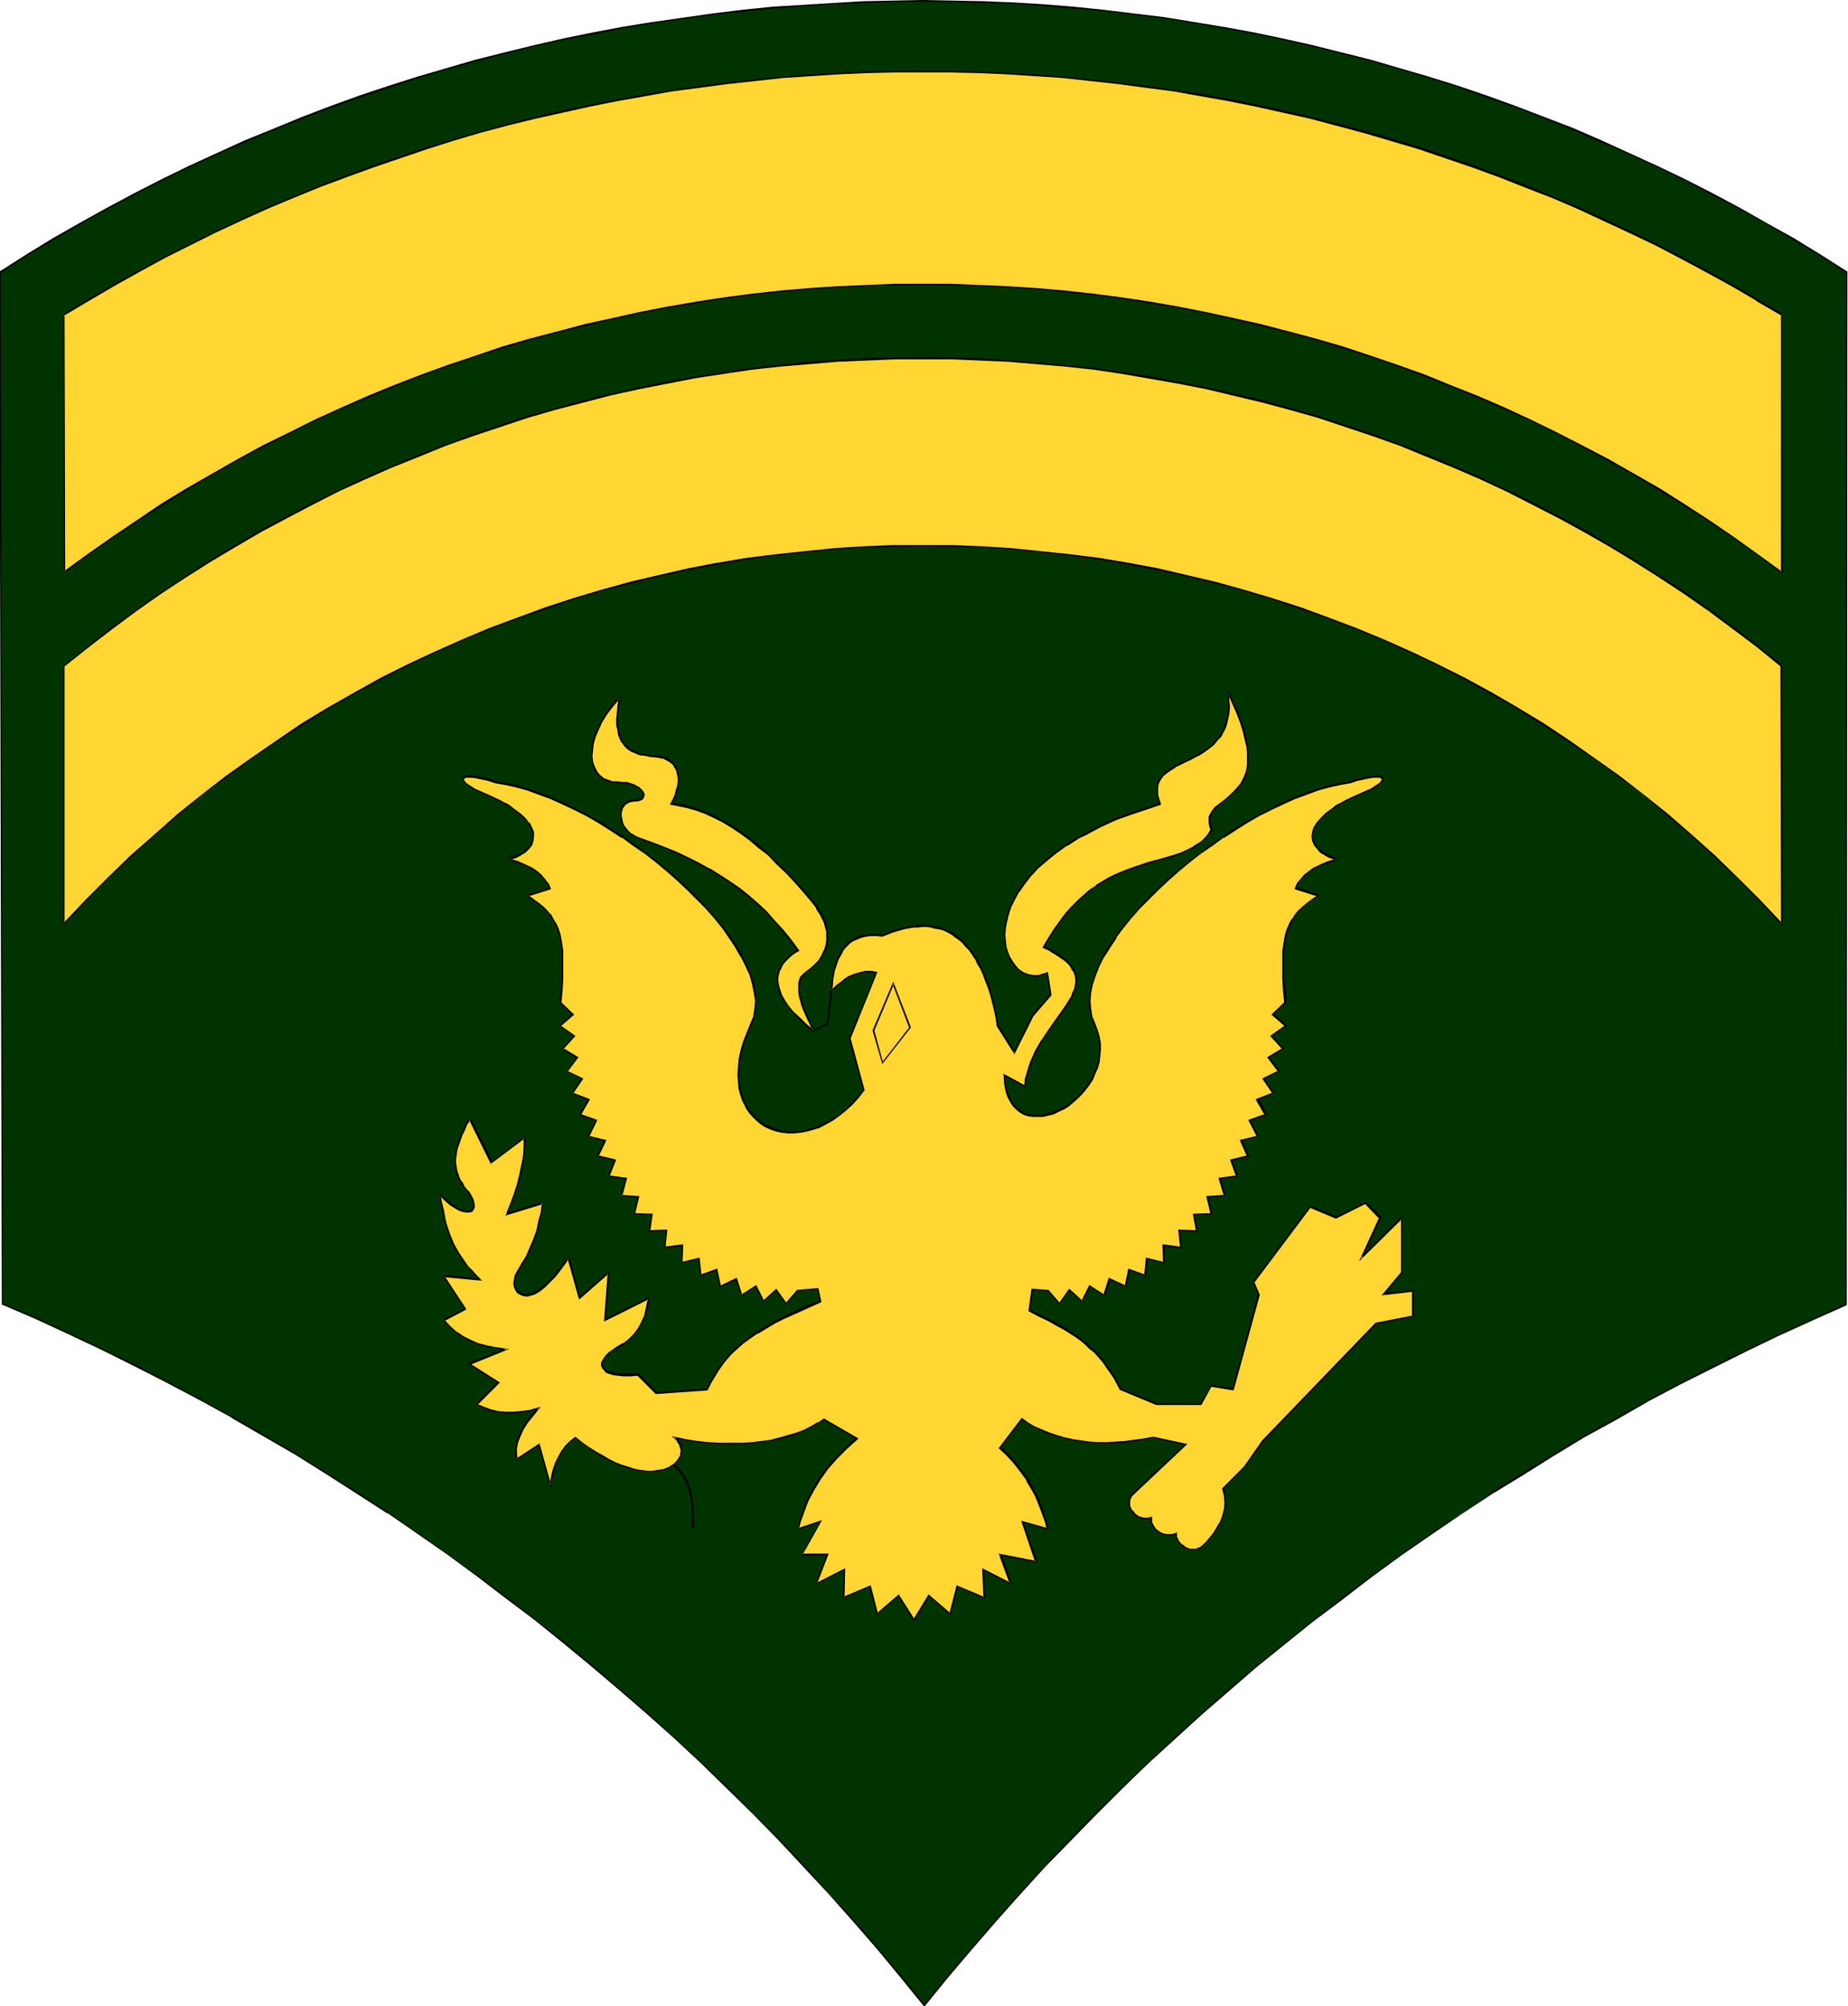 <svg xmlns="http://www.w3.org/2000/svg" fill-rule="evenodd" height="532.277" preserveAspectRatio="none" stroke-linecap="round" viewBox="0 0 3035 3294" width="490.455"><style>.pen1{stroke:none}.brush2{fill:#000}.brush3{fill:#ffd632}</style><path class="pen1" style="fill:#030" d="m3032 2143-55 24-55 25-55 26-54 26-53 28-53 28-53 29-52 30-52 31-51 31-51 32-50 33-49 34-49 34-49 36-48 36-47 36-47 37-46 38-46 39-45 40-44 40-44 41-43 41-43 42-42 43-41 43-41 45-40 44-39 46-39 46-38 46-38-47-39-46-39-46-40-45-41-44-41-44-43-43-42-42-44-42-44-41-44-40-45-39-46-39-46-38-47-37-48-37-48-36-48-35-49-34-50-34-50-33-50-32-52-32-51-30-52-30-52-29-54-28-53-28-54-26-54-26-55-25-55-24L0 446l44-27 44-27 44-25 44-25 45-24 45-23 46-22 46-21 46-21 46-19 47-19 47-17 47-18 47-16 48-15 48-14 47-13 49-13 48-12 49-11 48-10 49-9 49-8 49-7 49-7 49-5 49-5 50-4 49-3 49-3 49-1h100l49 1 49 2 50 3 49 5 49 4 49 6 50 6 49 8 48 8 49 9 49 10 48 11 49 12 48 12 48 14 48 14 47 15 48 16 47 17 47 18 46 19 47 19 46 21 46 21 46 22 45 23 45 24 44 25 45 25 43 27 44 27-1 1697z"/><path class="pen1 brush2" d="m3031 2143 1-2-56 25-54 25-55 26-54 26-54 28-53 28-52 29-53 30-52 31-51 31-51 32v1l-49 33-50 33-49 35-49 35-48 36-47 37-47 37-46 38-46 38-45 40-44 40-44 41-43 41-43 42-42 43-41 44-41 44-40 45-39 45-39 46-38 46h2l-38-47-39-46-39-46-41-44-40-45-42-44-42-42-42-43-44-41-44-41-44-40-46-40-45-39-46-38-48-37-47-37-48-36-49-35-49-34-49-34-50-33-51-32-51-32-51-30-52-30h-1l-52-29-53-28-53-28-54-26-55-26-54-25-56-24 1 1L1 446v2l43-28 44-26 44-26 45-25 44-23 46-24 45-22 46-21 46-20 46-20 47-18 47-18 47-17 48-16 47-16 48-14 48-13 48-13 48-12 49-11 49-9 48-10 49-8 49-7 49-7 49-5 49-5 50-4 49-3 49-2 49-2h100l49 2 49 1 50 4 49 4 49 4 49 6 50 6 49 8 48 8 49 9 49 10 48 11 48 12 48 12 49 14 47 14 48 15 47 17 47 16 47 18 47 19 46 20 47 20 46 21 45 22 45 24 45 23 45 25 44 26 44 26 43 28v-2l-1 1697h2l1-1697-44-28-44-27-45-25-44-25-45-24-45-23-46-22-46-21-46-21-46-20-47-18-47-18-47-17-47-16-48-15-48-14-48-14-48-12-48-12-49-11-48-10-49-9h-1l-48-8-49-8-50-6-49-6-49-5-49-4-50-3-49-2-49-1-50-1-50 1-49 1-49 3-49 3-50 3-49 5-49 6-49 7-49 7h-1l-49 8-48 9-49 10-48 11-49 12-48 12-48 14-48 14-47 15-48 16-47 17-47 18-46 19-47 19-46 21-46 21-45 22-45 23-45 24-45 25-44 25-44 27-44 28 4 1696 56 24 54 25 55 26 54 27 53 27 53 28 53 29h-1l52 30 52 30 51 32 50 32 51 33v-1l49 34 49 34 49 36 47 36 48 36 47 38 46 38 46 39 45 39 45 40 44 41 43 42 43 42 42 43 41 44 41 44 40 45 40 46 38 46 39 48 39-48 39-46 39-45 40-45 40-44 42-43 42-43 42-42 43-42 44-40 45-41 45-39 45-39 47-38 46-37 48-36 48-37 48-35 49-34 50-34 50-33 51-31 51-32 51-31 53-29 52-30 53-28 54-27 54-27 54-26 55-25 56-25h-2z"/><path class="pen1 brush2" d="m1503 2658-26-41-36 31h2l-12-47-45 19 1 2 2-49-48 24 2 2 19-49h-44l1 1 32-56-40 13 1 2 37-11-1-2-32 55h44l-1-1-19 50 48-25-1-1-2 48 45-19-1-1 12 47 36-31h-1l24 41 3-2z"/><path class="pen1 brush2" d="m1313 2509 1-7 2-5 1-6 2-6 2-5 2-5 2-6 2-5 2-5 3-5 2-4 3-5 5-10 2-4 4-4 6-9 3-4 3-4 7-9 8-8 4-3 3-5 5-3 4-5 4-3 5-5 4-3 5-3v-1l-1-1v-1l-5 4-5 3-4 5-4 4-5 4-4 4-4 4-3 4-8 8-7 8-3 5-4 3-6 10-3 3-3 6-5 9-3 5-2 5-3 4-2 6-2 5-2 5-2 6-2 4-2 7-2 5-1 6-1 7v-1l2 1z"/><path class="pen1 brush2" d="m1409 2360-54-33-2 2 55 34 1-3z"/><path class="pen1 brush2" d="m1353 2328 1-1-6 3-10 7-5 3-6 2-5 3-6 3-7 3-7 2-6 2-7 2-8 2-7 2-7 1-8 2-8 1-8 1-8 1h-9l-26 2-9-1h-9l-9-1h-9l-10-1-9-2-19-3-9-2-9-1-1 2h1l9 1 9 3 10 1 9 2 9 1 10 1h9l9 2h18l26-1 9-1 8-1 8-1 8-1 8-2 8-1 7-2 7-2 8-2 6-2 7-2 6-3 6-2 6-3 6-3 6-3 10-7 4-3h1l-2-1z"/><path class="pen1 brush2" d="m1107 2360 3 3 5 6 2 5v3l1 4v4l-1 3-2 4-2 3-2 3-3 3-8 5-5 2-5 2-12 3h-14l-8-1-7-1-9-2-9-2-9-3-10-5-10-5-10-5-11-7-12-7-11-8-11-9-2 2 12 9 11 8 11 8 12 6 10 5 10 6 10 4 9 3 9 3 9 1 8 2h22l13-2 5-2 5-3 5-2 3-3 3-4 3-3 2-3 2-4 1-4v-8l-1-4-2-4-5-8-3-3-2 2z"/><path class="pen1 brush2" d="M945 2358h1l-3 1-5 4-2 2-2 1-1 2-2 2-2 2-4 4-1 2-2 2-1 2-2 2-2 5-1 2-1 3-2 2-2 6-1 2-1 3v3l-1 3-1 3-1 3-1 3-1 3v4l-1 3v5-1l2 1v-5l1-3v-3l2-3v-3l1-4 1-3 1-3v-2l1-3 1-3 3-5 1-3 1-2 1-2 3-4 1-3 1-1 2-3 1-2 4-3 1-2 2-2 2-2 2-2 2-2 2-1 2-2 2-1h1l-2-2z"/><path class="pen1 brush2" d="m905 2436-18-67-38 25 2 2 36-25h-2l18 66 2-1z"/><path class="pen1 brush2" d="m851 2395-1-3v-2l-1-3v-12l1-2 1-5v-2l1-3 1-2 1-3 1-2 1-3 1-3 2-2 1-3 2-3 2-2 1-3 2-3 2-3 2-2 2-3 3-3 2-3 3-3 2-3 4-2-2-2-3 2-3 4-2 2-3 4-2 2-2 3-2 3-2 3-3 2-1 4-2 2-2 3-1 3-2 2-1 3-1 3-1 2-1 3-1 3-1 2-1 2v6l-1 2v12l1 3v2l1 4 2-1z"/><path class="pen1 brush2" d="M886 2310h-5l-3 1-5 1-3 1-4 1-3 1h-4l-13 2h-22l-3-1-6-1-3-1h-3l-3-1-2-1-3-1-3-1-3-1-3-2-3-1-2-1-3-1v2l2 1 3 1 3 2 2 1 3 1 3 1 3 1 3 1 2 1 3 1h3l7 1 3 1h3l3 1h6l3-1h7l13-1 4-1h4l4-2h3l4-1 4-2h4v-2z"/><path class="pen1 brush2" d="m785 2306 36-38-49-30v2l61-24-1-2-63 24 50 31v-1l-36 36 2 2z"/><path class="pen1 brush2" d="M832 2214h1l-5-2h-5l-4-1-8-1-4-1-4-1-4-1-4-1-3-1-4-2-10-3-3-2-3-1-4-1-3-2-3-2-2-1-3-2-5-3-3-2-2-3-3-2-2-2-2-2-5-5-3-2-1-2-2 1 1 3 3 2 5 5 2 2 3 2 2 2 3 3 2 1 6 4 3 2 3 2 3 1 3 2 3 2 3 1 3 1 10 4 4 1 4 1 4 1 3 1 4 1 4 1 4 1 5 1h4l4 1 5 1v-2z"/><path class="pen1 brush2" d="m730 2168 37-19-36-55-1 1 60 7v-2l-62-7 36 57 1-2-35 17v3z"/><path class="pen1 brush2" d="m791 2100-8-8-4-4-3-3-4-4-2-4-4-4-2-3-3-4-2-3-3-4-4-7-2-3-2-4-2-4-2-4-5-13-1-4-2-4-1-5-1-5-2-5-1-5-1-5-1-6-2-5-1-6-1-6v-6h-2v6l1 6 1 7 1 5 2 5 1 6 1 5 1 5 1 5 2 4 1 5 2 4 5 13 2 4 1 3 3 5 1 3 3 4 2 4 3 4 2 3 3 4 3 3 3 4 3 3 3 4 3 4 4 4 8 8 2-2z"/><path class="pen1 brush2" d="m723 1963 4 4 4 4 4 3 4 4 4 3 4 2 7 4 6 2 3 1h7l2-1h2l3-3 1-1 1-2v-3l1-2v-4l-2-3v-3l-2-2-3-7-5-7-2-2-1 1 2 3 4 7 3 5 1 3 1 3 1 2v8l-1 1-1 2-2 2h-1l-2 1h-6l-3-1-6-2-7-4-3-3-4-2-4-3-4-4-5-4-3-4-2 2z"/><path class="pen1 brush2" d="m766 1950-2-3-2-3-2-3-1-3-2-3-2-2-1-3-1-3-1-3-1-3v-3l-1-3v-3l-1-3v-4l1-3v-7l1-3 1-4 1-4v-3l1-5 2-4 1-4 2-4 2-4 2-5 2-4 2-5 2-4 3-5h1l-3-1h1l-4 4-2 5-2 5-2 5-2 4-2 4-2 5-1 4-2 4-1 4-1 4-1 3-1 4v11l-1 3v4l1 3v6l1 3v4l2 3 1 3 1 3 1 3 2 3 2 2 2 3 2 3 3 3 1-1z"/><path class="pen1 brush2" d="m770 1837 37 73 56-43-1-1-55 42h2l-36-72-3 1z"/><path class="pen1 brush2" d="m861 1866-1 4v19l-1 4v4l-1 4v3l-1 4v4l-2 7-1 4v4l-2 4-1 4v3l-2 4-1 4-1 4-2 4-1 4-1 4-3 8-2 4-3 9-3 4-1 5 2 1 2-5 2-5 3-8 2-4 3-8 1-4 2-4 1-4 1-4 2-4 1-4 1-3 1-5 1-3 1-4v-4l1-3 1-5v-3l1-5v-3l1-4 1-4v-8l1-4v-15h-2z"/><path class="pen1 brush2" d="m833 1993 59-17v-2l-60 17 1 2z"/><path class="pen1 brush2" d="M891 1975v-1l-1 4-1 4v4l-1 3-2 8-1 4v3l-1 4-1 3-1 4-1 3-1 4-2 3-1 4-1 3-2 4-1 3-4 11-2 3-1 3-2 4-2 3-2 4-1 3-2 3-7 11-1 5v-1l2 2v-1l1-4 7-10 2-4 1-3 3-4 2-3 1-4 2-3 1-4 5-10 1-3 2-4v-4l2-3 1-3 1-4 1-3 1-4 1-4 1-3v-4l2-4 1-7 1-4v-4l1-4 1-3h-2z"/><path class="pen1 brush2" d="m849 2088-3 3v3l-2 3v3l-1 3v3l1 2v4l1 2 1 3 2 2 1 2 5 4 2 1 3 1h7l3-1 4-1 4-1 4-2 5-3 5-3 4-4 5-5 5-5 6-6 6-7 5-7 6-8 7-9-2-1-6 8-6 8-6 8-6 7-5 6-5 5-5 4-5 4-5 3-4 3-4 2-3 1-5 1-2 1h-4l-2-1h-3l-2-2-4-2-2-2-1-2-1-3-1-2v-14l2-2 1-3 2-2-2-2z"/><path class="pen1 brush2" d="m933 2065 19 68 49-43-2-1-6 79 74-36-1-2-72 35 1 2 6-80-50 43 2 1-18-67-2 1z"/><path class="pen1 brush2" d="m1065 2131-1 3-1 4v3l-1 4-1 3-1 4-1 3-1 3-2 3-1 3-1 3-1 3-3 5-2 3-1 2-7 9-2 2-2 2-2 2-2 2-2 2-2 2-5 4-5 2-2 2-2 2 1 2v-1l3-2 2-1 5-3 4-4 2-1 3-2 2-2 2-2 1-2 2-2 8-9 1-3 2-3 3-5 1-3 2-3 1-3 1-3 1-4 1-3 1-3 1-3 1-4 1-4v-3l2-3v-1h-3z"/><path class="pen1 brush2" d="m1014 2211-4 1-4 2-3 3-5 4-3 2-2 3-2 2-1 2-2 3v4l-1 2v2l1 2 1 3 1 1 2 1 2 2 1 1 6 3 3 1 3 1 4 1h9l5 1h10l6-1h7v-2h-33l-4-1h-3l-3-2h-3l-5-2-2-2-2-1-1-2-1-1-1-2v-7l1-1 1-2 1-2 2-3 2-2 2-2 5-5 4-2 3-2 4-1-1-2z"/><path class="pen1 brush2" d="m1047 2257 30 31 85-6v-2l-84 6h1l-30-31-2 2z"/><path class="pen1 brush2" d="m1163 2281 3-5 3-6 2-5 3-5 3-5 7-10 3-5 4-5 8-9 4-4 9-9 5-4 5-4 5-5 11-8 7-4 7-4 6-4 7-4 8-5 8-4 8-4 9-4 9-4 20-9 11-5 11-3-1-3-11 4-11 4-20 9-9 5-9 4-8 4-8 4-8 4-7 5-7 4-7 4-6 4-11 9-6 4-5 4-5 5-9 8-4 5-8 9-3 5-4 4-7 10-3 5-3 6-3 5-3 6-2 5 2 1z"/><path class="pen1 brush2" d="m1350 2136-5-22-35 3-19 22h1l-16-24-22 20h2l-13-26-26 16h2l-9-28-27 14h2l-6-29-28 10 2 2-3-30-30 7 2 1v-30l-29 4 1 2 2-30-29 1 1 2 5-30h-31l2 2 6-30-29-2 1 2 9-29-30-5 1 2 10-29-29-5 1 1 12-27-28-8v2l14-27-28-10 1 2 14-26-28-11 1 2 17-25-26-13v2l18-24-25-15v2l20-22-25-17v1l23-19-23-20-1 1 21 20v-2l-22 20 25 17v-1l-20 22 25 15v-2l-18 24 26 12v-1l-18 25 28 11-1-2-14 26 28 10-1-2-13 27 29 8-1-2-13 28 30 5-1-1-10 28 30 5-2-2-8 29 29 2-1-2-7 30h31l-1-1-5 30 29-2-1-1-2 30 29-5-1-1v30l30-7-2-1 3 30 28-11h-2l6 29 27-13-2-1 10 28 25-16h-2l13 27 22-21h-1l17 24 19-22h-1l34-3h-1l5 21 2-1zm-428-491v-11l1-10 1-9 1-10v-46l-1-6-1-6-1-7-1-5-2-6-1-4-2-4-2-5-4-9-3-3-2-5-4-3-3-3-6-7-4-3-4-3-3-3-5-3-4-3-4-2-1 2 3 3 5 2 4 3 4 3 4 3 3 3 7 6 3 4 3 3 2 4 3 4 4 8 2 4 2 5 1 4 2 6 1 5 1 6 1 6 1 6v38l-1 8v10l-1 9-1 10-1 11h3z"/><path class="pen1 brush2" d="m868 1471 37-12-1-2-37 12 1 2z"/><path class="pen1 brush2" d="m905 1458-4-9-1-2-2-2-1-2-1-2-5-5-2-2-2-1-5-4-3-2-1-2-3-1-2-1-3-1-2-2-3-1-3-1-2-1-3-2-3-1-6-2-8-3h-2l-1 3h3l7 2 6 2 3 2 3 1 3 1 2 1 3 1 2 2 3 1 2 2 2 1 2 1 2 1 6 5 2 1 1 2 5 5 1 2 2 1v2l2 2 4 8h2z"/><path class="pen1 brush2" d="m838 1412 5-3 5-1 8-4 4-3 3-3 3-2 3-3 2-3 3-3 1-4 1-3 1-3 1-4-1-8-1-3-2-4-2-4-3-5-2-3-4-5-4-3-10-9-12-8-7-4-8-4-8-4-9-4-8-4-1 2 9 4 8 4 8 4 8 4 6 4 13 8 9 8 4 4 4 4 3 4 2 4 2 4 1 3 1 4 1 3v7l-1 3-1 3-2 4-1 3-2 3-3 2-3 2-4 4-3 1-8 4-5 2-5 2 1 3z"/><path class="pen1 brush2" d="m797 1301-5-2-4-2-4-2-3-2-4-2-5-3-5-3-2-1-1-2-1-2-1-1v-1l1-1 1-1h15l7 2 5 1h5l5 2 6 2 7 2v-2l-6-3-6-1-5-2-5-1-5-1h-4l-4-1h-3l-4-1h-5l-4 1-1 1-1 1-1 1v2l1 2 1 3 2 1 2 2 4 3 3 2 3 2 4 1 3 3 4 1 4 2 5 2 1-2zm17-16 16 2 18 5 19 5 19 6 19 8 19 8 19 10 39 21 39 24 19 13 19 14 18 14 18 15 18 15 16 15 16 16 14 15 14 16 13 16 12 16 10 15 9 15 7 16 7 15 5 14 3 14 1 14-1 14-2 12-4 12 2 1 4-13 3-12v-14l-1-14-3-15-5-14-6-15-8-15-9-16-11-16-12-16-12-15-14-16-15-16-15-15-17-15-17-16-18-14-18-14-19-14-19-13-20-13-19-12-40-21-20-10-19-8-19-8-19-6-18-6-18-4-17-2v2z"/><path class="pen1 brush2" d="m1233 1680-7 15-5 15-5 14-2 14-2 13v24l2 12 2 11 4 9 4 9 6 9 5 7 7 6 8 6 8 6 8 3 9 4 9 1 10 2h11l10-1 10-2 11-3 11-4 10-5 11-6 11-8 11-9 10-10 11-11 10-11-2-2-10 12-10 11-10 10-11 9-11 6-10 7-11 5-11 4-10 3-10 2-10 1h-11l-9-2-9-2-9-3-8-4-8-4-7-6-7-7-6-7-5-8-4-9-3-9-3-11-2-11v-24l2-12 3-14 4-14 5-15 7-15-2-1z"/><path class="pen1 brush2" d="m1421 1789-24-85v1l45-108-3-1-44 108 24 85h2z"/><path class="pen1 brush2" d="m1441 1595-2-1h-3l-2-1h-9l-5 1h-4l-3 1h-2l-3 1-2 1-2 1-3 1-5 2-3 1-1 2-3 1-3 2-2 1-3 2-9 8-2 2-2 2-3 4 2 1 2-3 2-2 3-3 9-7 3-2 2-2 2-1 2-1 3-1 2-2 2-1 3-1 3-1 1-1 3-1 2-1h3l2-1h4l5-1 2 1 2-1 2 1h7l2 1 1-2z"/><path class="pen1 brush2" d="M1367 1626v-7l1-5 1-6 1-4 2-11 1-5 1-4 2-5 1-4 2-4 2-4 2-3 4-7 3-2 2-3 3-3 2-2 4-2 6-4 3-1 4-1 4-2h4l4-1h18l6 1v-2l-6-1h-18l-4 1h-5l-4 1-4 1-3 2-4 2-3 2-3 2-3 2-3 3-2 3-2 3-5 6-2 4-2 4-2 4-2 4-1 5-2 5v4l-3 11v5l-1 6-1 5v7h2zm83-89 8-4 9-3 9-3 8-2 8-2 8-1 7-1h15l7 1 7 1 7 2 7 2 6 3 7 4 6 3 5 5 6 5 6 6 5 6 5 7 5 7 5 8 4 9 4 9 4 11 4 10 7 23 3 13 3 14 3 14 2-1-3-14-3-13-3-13-6-24-5-10-3-10-5-10-4-9-5-8-5-8-5-6-6-7-5-6-6-5-5-4-7-5-7-3-7-3-6-2-7-2-8-1-7-1-7-1-8 1-7 1-9 1-8 2-8 2-9 3-8 3-8 4v2z"/><path class="pen1 brush2" d="m1638 1684 28 46 31-62v1l30-37-5-36h-2l5 36 1-1-31 36-30 61 2-1-27-44-2 1z"/><path class="pen1 brush2" d="m1721 1595-8 3-7 1-7 1-7-1-7-2-6-3-5-5-6-5-4-6-5-8-3-8-2-9-2-9v-21l3-11 2-11 5-13 5-12 8-13 8-13 11-12 12-13 14-13 16-12 18-13 19-12 22-12 24-11 27-11 29-11 32-9-1-2-31 9-29 10-27 11-24 12-23 12-20 12-18 13-16 13-14 12-12 13-11 13-9 13-7 13-6 12-4 13-3 12-2 11v21l2 10 2 9 3 8 4 8 6 7 5 5 6 5 7 3 6 2 8 1h7l7-2 8-3v-2z"/><path class="pen1 brush2" d="m1908 1319-3-8-2-8-1-6 1-6 1-5 2-5 2-4 4-4 4-4 9-7 6-3 5-3 7-3 6-3 7-3 6-4 7-3 13-8 11-9 5-6 5-6 5-7 4-7 3-8 2-9 2-10 1-10v-11l-1-12h-2v12l1 11-1 10-2 10-3 8-2 8-4 7-4 7-5 5-5 6-12 9-6 4-7 4-6 3-6 4-7 3-6 3-6 3-6 3-6 3-10 7-4 5-3 4-4 4-2 6-1 5v6l1 7 2 7 3 9 2-1z"/><path class="pen1 brush2" d="m2017 1137 7 18 7 16 6 15 4 14 4 13 2 11 1 11 1 10-1 9-1 8-2 7-3 7-3 5-3 6-3 5-4 5-4 3-5 5-9 6-4 4-4 3-4 3-6 7-3 4-2 4-1 4-1 5v5l1 5 3 7h2l-2-7-2-5v-5l1-4 1-5 2-3 3-3 6-7 3-4 5-3 4-3 9-7 4-4 5-4 3-5 4-5 4-6 3-6 2-6 2-8 1-8 1-9-1-10-1-11-2-12-3-13-5-14-5-15-8-16-7-17h-2z"/><path class="pen1 brush2" d="m1990 1361-5 7-5 6-6 5-6 5-7 3-7 5-7 3-7 3-8 3-8 3-9 2-18 5-9 3-9 3-9 3-10 3-20 7-10 5-20 10-10 8-10 7-10 8-10 9-9 10-10 11-10 12-9 13-10 14-8 17 2 1 8-16 10-14 9-14 9-12 10-11 10-10 9-9 10-8 10-7 10-6 20-11 10-4 19-8 10-3 9-3 10-3 9-3 18-4 8-3 9-3 8-2 7-4 7-3 8-4 6-5 6-4 6-6 5-6 6-6-2-2z"/><path class="pen1 brush2" d="m1715 1556 11 5 9 6 8 5 7 6 6 6 4 5 3 5 2 6 1 5v7l-1 5-1 6-2 6-3 6-4 7-3 6-5 6-5 7-4 7-11 15-5 7-6 8-5 8-5 8-5 9-4 9-4 10-4 9-3 10-2 10-1 11h2l1-11 3-9 3-10 3-9 4-10 5-9 4-8 5-8 5-8 5-8 6-8 10-14 5-8 5-6 5-7 3-7 4-6 3-6 2-6 2-6 1-6v-7l-1-5-3-6-3-6-5-6-5-6-7-5-9-6-10-6-11-6v3z"/><path class="pen1 brush2" d="m1685 1781-35-19-1 3 35 19 1-3z"/><path class="pen1 brush2" d="m1648 1763 1 13 2 12 3 10 4 9 5 7 6 6 6 5 7 4 7 2 8 2h8l8-1 9-1 8-3 8-4 9-4 8-5 7-6 8-6 7-7 7-8 5-8 6-9 5-9 3-10 3-9 2-11v-20l-2-11-3-10-4-11-2 1 4 10 3 11 1 10 1 10-1 10-1 10-3 10-4 9-4 9-5 9-6 7-6 8-7 7-8 7-8 5-7 5-8 4-9 3-8 3-8 2-8 1-8-1-7-1-7-2-6-4-7-4-5-6-4-7-5-9-3-10-2-11v-13h-3z"/><path class="pen1 brush2" d="m1799 1680-4-12-3-12-1-14 1-14 4-14 5-14 6-15 7-16 10-15 10-15 12-16 12-16 14-16 15-15 16-16 33-30 18-15 19-14 19-14 19-12 19-13 19-12 20-10 19-11 20-10 19-8 19-8 19-6 19-5 17-5 18-2v-2l-18 2-18 4-19 6-19 6-19 8-19 8-19 10-20 10-20 11-20 12-19 13-19 13-19 14-18 14-18 14-34 31-15 15-15 16-14 16-13 15-12 16-11 16-9 16-7 15-6 15-5 14-4 15-1 14 1 14 2 12 5 13 2-1z"/><path class="pen1 brush2" d="m2219 1285 6-2 6-2 5-2h5l4-1 5-1 3-1h15l1 1 1 1-1 1v2l-3 3-4 3-2 1-3 2-3 1-3 2-3 2-4 2-5 2-3 3v-1l1 2 4-2 4-2 3-1 5-3 2-1 4-2 2-2 3-2 4-3 3-2v-2l1-2v-2l-1-1-1-1-1-1-5-1h-5l-3 1h-3l-4 1h-4l-5 1-5 1-5 2-6 1-6 3 1 2z"/><path class="pen1 brush2" d="m2236 1301-10 4-8 4-8 4-8 4-7 4-12 8-10 9-4 3-4 5-2 3-4 5-1 4-2 4-1 3-1 4v4l1 4v3l1 3 2 4 5 6 3 3 2 2 4 3 4 3 4 2 9 3 6 3 1-3-6-2-9-4-4-2-3-1-4-4-3-2-3-2-2-3-2-4-2-3v-3l-1-3-1-3v-4l1-3 1-4 2-3 2-4 2-4 3-4 3-4 4-4 10-8 12-8 7-4 7-4 9-4 8-4 10-4-1-2z"/><path class="pen1 brush2" d="M2195 1409h-4l-7 3-6 2-3 1-3 2-2 1-3 1-3 1-2 2-3 1-3 1-2 1-2 2-2 2-2 1-4 3-1 1-6 6-1 1-1 2-2 2-1 2-1 2-2 1-2 5v3h2v-2l3-4 1-2 1-2 1-2 1-1 2-2 1-2 5-5 2-1 4-3 2-2 1-1 3-1 2-1 2-2 3-1 2-2 3-1 2-1 3-1 3-1 3-2 6-2 6-2h5l-1-3z"/><path class="pen1 brush2" d="m2128 1459 37 12 1-2-37-12-1 2z"/><path class="pen1 brush2" d="M2164 1469h1l-5 2-5 3-4 3-4 3-3 3-4 3-4 4-2 3-4 3-3 3-2 5-3 3-4 9-3 5-1 4-2 4-1 6-2 5-1 13-1 6-1 7v23l1 8v8l1 10 1 9v10l2 11h2l-1-11-1-10-1-9-1-10v-46l1-6 2-12 1-5 1-6 2-4 2-5 2-4 4-8 3-4 2-4 3-3 3-4 3-3 3-3 4-3 4-3 4-3 4-3 4-2 5-3-2-2zm-52 176-23 20 23 19v-1l-25 17 20 22v-2l-25 15 18 24v-2l-26 13 17 25v-2l-27 11 14 26 1-2-28 10 13 27 1-2-29 8 13 27 1-1-30 5 11 29 1-2-30 5 9 29 1-2-30 2 7 30 1-2h-30l5 30 1-2-30-1 2 30 2-2-29-4v30l1-1-29-7-3 30 2-2-28-10-6 29h1l-27-14-9 28h2l-25-16-14 26h2l-21-20-17 24h2l-19-22-28-2-5 37h2l5-36-1 2 27 1h-1l19 22 16-24h-1l22 20 14-26h-2l25 16 9-28-2 1 28 13 6-29h-2l28 11 3-30-2 1 30 7v-30l-2 1 30 5-3-30-1 1 30 2-5-30-1 1h30l-7-30-1 2 30-2-9-29-1 2 30-5-10-28-1 1 30-5-13-28-1 2 29-8-14-27v2l28-10-14-26-1 2 27-11-17-25v1l26-12-18-24v2l25-15-20-22v1l25-17-23-20v2l22-20-1-1z"/><path class="pen1 brush2" d="m1691 2153 16 7 7 4 8 4 7 3 6 4 7 4 6 3 11 7 11 8 5 3 5 4 4 4 5 4 4 4 4 4 4 3 3 4 7 9 3 4 4 4 2 5 3 4 2 4 4 5 2 4 3 5 2 5 4 6v-1l2-1-4-5-2-5-3-5-2-5-3-4-3-5-3-4-3-4-3-5-3-4-7-8-4-4-4-4-4-4-4-3-4-5-5-3-5-4-4-4-11-7-6-4-5-4-7-4-7-3-7-4-6-3-8-4-8-4-16-7v2z"/><path class="pen1 brush2" d="m1840 2282 60 24h73l19-30h-1l36 6 43-158-9-21v1l93-122h-1l42 17 48-23-1-1 25 24-1-1-33 72 70-71-2-1v91l1-1-32 38 51-6-1-1v42l1-1-60 11-187 193-30 42-36 36 1 1 36-36 30-41 187-193v1l60-12v-44l-49 5v2l30-36v-93l-67 68 2 1 31-67-26-24-48 23h1l-43-17-94 123 9 22v-1l-43 156h1l-35-6-20 30h2-73 1l-60-24-1 2z"/><path class="pen1 brush2" d="M2007 2443v2l2 6 1 3v3l1 3v14l-1 3v2l-1 3-1 3-1 3-1 3-1 3-1 3-2 2-2 3-1 3-1 3-2 3-3 3-1 3-3 3-2 3-3 3-6 6-2 4 1 1 2-3 6-7 3-3 2-3 3-3 2-3 2-3 2-3 2-3 2-3 1-3 2-3 1-3 2-2 1-3v-3l1-3 1-3v-3l1-3v-6l1-3-1-3v-2l-1-4v-6l-2-5v-3l-3 1z"/><path class="pen1 brush2" d="M1976 2536v-1l-3 2-1 1-3 2h-2l-2 1h-2l-2 1h-1l-2-1h-3l-3-1h-1l-2-1-3-1-6-5-1-2-1-1-2-1v-2l-1-1v-2l-1-2-1-2v-3l1-1h-2v-1l-1 1v5l1 2v2l1 1v2l2 2 1 1 1 2 1 2 6 4 3 2h1l2 1 2 1h2l1 1h7l2-1h2l2-1h1l5-2 1-2h2v-1l-1-1z"/><path class="pen1 brush2" d="M1932 2514h1-3l-2 2h-1l-2 1h-10l-2-1h-2l-2-1-1-1h-2l-1-1-3-2-1-1-3-2-2-3-1-1v-2l-1-2-1-1-1-2v-6h-2v7l1 2v1l1 2 1 2 1 1 3 3 2 3 2 1 1 1 2 2h1l2 1 2 1h3l2 1h11l2-1h2l2-1h2l-1-3z"/><path class="pen1 brush2" d="M1891 2490h-2l-3 1h-9l-2-1-2-1-2-1-3-1-2-2-2-1-1-1-1-2-2-2-1-1-1-2v-2l-1-2-1-5v-6l3-3 1-4 2-1h1l-2-2h1l-3 2-3 3-1 3-1 2v2l-1 4 1 6 2 2v2l1 2 2 2 1 2 1 1 2 2 1 1 2 1 2 2 2 1 2 1h3l1 1 2 1h4l3-1h2l2-1h3l-1-2z"/><path class="pen1 brush2" d="m1863 2453 88-83-56-12-1 2 54 12v-2l-87 81 2 2z"/><path class="pen1 brush2" d="m1894 2358-8 1-8 2-7 1-8 1-7 1-7 1h-8l-8 1h-29l-7-1h-8l-7-1h-6l-7-1-7-2-20-5-7-1-6-3-6-2-7-2-6-3-5-2-11-6-10-6-5-3-1 1 4 3 5 4 6 3 11 6 6 2 6 3 6 3 6 2 7 2 6 2 20 4 7 2 8 1h6l7 1h8l7 1h7l8 1 7-1h7l8-1h8l7-1 7-1 8-1 8-1 7-2 8-1h1l-1-2z"/><path class="pen1 brush2" d="m1678 2328-36 48 1 1 36-48-1-1z"/><path class="pen1 brush2" d="m1642 2377 2 3 3 2 3 3 3 3 3 2 3 4 6 6 8 10 3 3 8 12 2 4 2 4 3 4 2 4 3 4 2 5 2 5 2 4 3 6 3 10 3 5 2 5 1 6 2 6 2 5 2 7 2-1-2-6-1-6-3-5-1-7-2-4-2-6-4-10-2-5-2-5-3-4-2-5-2-5-3-4-2-5-3-4-3-4-8-11-3-4-8-10-6-6-3-3-2-3-4-3-2-3-4-2-2-2-1 1z"/><path class="pen1 brush2" d="m1721 2508-44-12 24 68 2-2-63-13 19 50 2-2-47-24 1 49 2-2-45-19-12 47h2l-36-31-26 41 3 2 24-41h-2l36 31 13-47-2 1 46 19-2-48-1 1 47 25-18-50-2 1 62 13-24-68-2 2 43 11v-2zm-270-766-15-51v1l33-77h-3l28 71 1-1-46 57 2 1 45-57-28-74-34 79 15 52 2-1zm-114-51-7-5-6-6-6-5-5-6-5-5-5-5-8-10-3-5-3-4-2-5-3-4-1-4-2-4-1-5v-3l-2-4v-4l1-4 1-7 2-3 1-4 2-3 2-4 3-3 2-3 4-3 3-4 4-2 5-3 4-3h1l-2-2-5 2-4 4-4 3-4 3-3 3-3 4-2 3-3 4-2 3-1 4-2 3-2 8v8l1 4 1 4 1 4 1 4 2 5 2 4 3 6 4 4 3 5 8 10 4 4 5 6 6 5 5 5 7 6 7 6 1-2z"/><path class="pen1 brush2" d="m1313 1559-7-9-7-8-6-9-7-8-6-8-14-15-14-14-15-13-7-6-7-6-8-6-8-6-8-5-8-6-8-5-9-5-8-5-10-5-8-5-9-4-10-5-9-5-20-8-10-4-10-4-11-4-11-4-10-4-1 3 11 3 11 4 10 4 10 4 10 4 20 9 9 4 10 5 9 4 9 5 9 5 8 5 8 5 8 5 9 5 7 6 8 5 8 6 8 7 7 6 14 13 14 14 14 15 6 8 7 8 6 8 7 9 7 9 2-2z"/><path class="pen1 brush2" d="m1048 1373 1 1-4-3-3-1-3-2-2-1-3-2-4-4-2-2-1-3-1-2-1-2-2-3v-3l-1-2v-4l-1-3v-3l1-6 3-4v-2l2-1 1-2 2-1 2-1 4-1h6v-3h-6l-5 2-3 1-1 2-2 1-1 2-2 1-1 3-1 2-1 7v8l1 3v2l1 3 2 2v3l2 2 2 3 2 2 4 4 2 2 3 3 3 1 3 1 3 2v1l1-3z"/><path class="pen1 brush2" d="m1042 1316 2-1h2l3-1 4-1h1l2-2 2-3v-1l1-1v-3l-1-3-1-2-1-2-3-2-1-2-2-1-3-2-2-1-3-1-6-2-3-1h-3l-4-1h-11v2h11l4 1h3l3 1 6 2 2 2h2l2 1 2 2 2 1 2 3 1 2h1v3l1 1v1l-1 1v2l-1 1-2 1-1 1-4 1-2 1h-5 1v3z"/><path class="pen1 brush2" d="m1015 1283-5-1-5-1h-4l-7-3-3-2-3-3-6-5-1-3-2-3-2-4-2-8-1-4v-5l-1-5 1-5v-5l2-5 1-6 2-6 2-5 2-7 3-6 3-6 4-6 4-7 4-6 11-14 6-6-1-1-6 5-11 14-5 7-4 6-4 7-3 6-3 7-3 6-2 5-2 7-1 5-1 6-1 5v10l1 5 1 5 2 8 1 4 3 3 2 4 5 5 3 2 4 3 8 3 4 1h5l5 1v-2z"/><path class="pen1 brush2" d="m1017 1145-2 6-1 7v6l-1 5-1 6v10l1 9 1 4 1 4v4l2 4 1 3 4 6 1 3 3 2 2 3 3 2 3 2 3 2 7 3 3 1 4 2 4 1 4 1h5l5 1h5l5 1v-2h1l-6-1h-5l-5-1-4-1-4-1h-4l-4-2-4-1-3-2-3-1-3-2-3-2-2-2-3-2-2-3-1-2-2-3-2-3-1-3-1-4-1-3-1-5-1-3v-25l1-5 1-6 1-7 1-5-2-1z"/><path class="pen1 brush2" d="M1079 1243h3l3 1h3l2 1 3 1 2 1 5 3 2 1 1 2 2 2 2 2 1 2 1 2 2 5 1 3v3l1 2v12l-1 4v3l-3 7-1 4-1 3-2 4-3 4-1 4 3 1 1-4 2-4 2-4 1-3 2-4 2-7v-4l1-4v-14l-1-4-1-3-2-5-1-2-2-2-1-2-2-2-2-2-2-2-4-3-3-2h-3l-3-1-3-1h-6v2z"/><path class="pen1 brush2" d="M1102 1321h6l7 1 7 1 7 2 7 2 7 2 7 3 8 3 7 3 7 3 7 4 7 4 8 5 14 9 8 5 7 5 8 5 7 6 23 19 15 14 15 15 15 16 7 9 8 8 7 9 8 9 1-1-8-10-7-9-8-8-7-8-15-16-15-15-15-14-22-20-8-5-7-6-7-5-8-6-15-9-8-4-7-4-7-4-7-3-8-3-7-3-7-3-7-2-7-2-7-2-8-1-7-1h-6v2z"/><path class="pen1 brush2" d="m1336 1483 2 4 3 3 3 5 2 3 2 4 4 8 1 4 3 7 1 8v3l1 4v8l-1 2v4l-1 3-1 4-1 3-2 3-2 3-2 3-4 6-3 3-2 3-3 3-3 3-3 2-3 4 1 1 4-3 3-3 3-3 2-2 3-3 3-3 5-6 1-4 2-3 2-3 1-3 1-4 1-4 1-3v-15l-1-3-1-8-2-8-2-4-4-8-2-4-3-4-2-4-3-4-3-3-1 1z"/><path class="pen1 brush2" d="M1327 1593v-1l-3 2-1 1-2 1-2 3-1 1-2 2v2l-2 1-1 3-1 2v2l-1 2v14l1 7 1 3 1 4 1 4 2 5 1 4 2 4 2 5 2 5 2 5 3 6 3 6 3 6h3l-4-7-3-5-2-7-3-5-2-5-2-4-2-5-1-4-1-5-2-3v-4l-2-4v-6l-1-3v-10l1-2v-3l2-2v-2l1-1 1-2 1-1 1-2 3-3 2-1 1-1 2-1-1-1zm-221 812 2 1 2 2 4 5 2 2 2 3 1 2 2 2 2 2 1 3 3 5 1 3 1 3 1 2 1 4 1 3 1 3 1 4v3l1 3 1 4v8l1 4v33h3v-10l-1-5v-22l-1-4v-4l-1-4v-3l-1-4-1-4-1-3v-3l-2-3-1-3-1-3-1-3-3-5-1-3-2-2-2-3-2-2-2-3-2-2-4-4-2-2-2-2v1l-1 1z"/><path class="pen1 brush2" d="m1365 1626-6 55 1-1-24 11 1 2 24-12 6-55h-2zm1563-111-74-75-75-71-78-65-81-61-84-56-86-51-88-46-89-41-91-37-92-31-94-27-95-21-96-17-95-13-97-7-97-2-96 2-97 7-96 12-96 17-95 22-93 27-93 31-91 37-89 41-88 46-86 51-84 56-81 61-78 65-76 71-72 75 1 2 72-76 76-70 79-66 81-60 84-56 85-51 87-46 90-41 91-37 92-31 94-27 95-21 95-18 96-11 97-8 96-2 97 2 97 8 95 12 95 17 95 22 94 26 92 32 91 36 90 41 87 47 85 50 84 56 81 60 78 66 76 70 73 76 2-2z"/><path class="pen1 brush2" d="M107 1516v-422h-3v422h3z"/><path class="pen1 brush2" d="m106 1095 78-62 79-57 82-53 83-50 86-45 86-42 88-37 89-33 90-30 91-26 92-22 92-18 93-14 93-10 94-6 94-1 93 2 94 6 93 10 93 13 92 18 92 22 91 25 90 30 89 33 88 38 86 41 85 46 83 49 82 53 79 57 79 61 2-1-79-62-79-57-83-53-83-50-85-45-86-41-88-38-89-33-90-30-91-26-92-21-92-18-94-14-93-9-94-7-93-1-94 1-94 6-93 10-93 14-93 18-92 22-91 25-90 30-89 34-88 37-86 42-86 45-83 49-82 54-80 57-77 62 1 2zm2819-2 1 423h2l-1-423h-2z"/><path class="pen1 brush2" d="m2928 938-80-57-81-54-83-50-84-46-85-43-87-39-88-35-89-31-90-28-91-24-91-20-92-17-93-13-92-9-93-5-93-2-94 2-92 5-93 10-92 12-93 17-91 20-91 24-89 28-90 31-87 35-87 39-85 42-84 46-83 50-81 54-79 58 2 1 79-58 81-52 82-51 84-46 85-42 87-38 87-35 89-32 90-27 91-25 91-20 92-16 92-13 93-9 92-6 94-1 93 1 93 6 92 9 93 13 91 16 91 20 91 25 90 27 89 32 88 35 87 38 85 43 84 46 82 50 81 53 80 58 2-2z"/><path class="pen1 brush2" d="M107 938V517h-3l1 421h2z"/><path class="pen1 brush2" d="m106 518 81-49 83-45 84-42 85-39 87-36 87-33 88-29 89-27 89-23 90-21 90-17 91-14 91-11 91-8 92-5 92-1 91 1 92 5 91 8 91 11 91 14 90 17 90 20 90 24 88 26 88 30 87 32 86 36 86 39 84 42 82 45 82 49 2-2-83-49-83-45-84-42-85-39-86-36-87-33-88-30-88-26-90-23-90-21-90-17-92-13-91-11-91-8-92-5-91-1-92 1-92 5-91 8-91 11-92 14-90 17-90 20-89 24-89 26-88 30-87 33-86 35-85 40-85 42-83 45-81 49 1 2z"/><path class="pen1 brush2" d="m2925 516 1 423h2l-1-423h-2z"/><path class="pen1 brush3" d="m1501 2660-25-41-35 31-12-46-43 19 1-47-46 24 18-48h-42l31-54-37 12 3-11 4-12 4-11 4-10 10-20 11-18 13-17 14-17 16-16 18-16-55-32-9 6-11 6-11 6-12 5-14 5-14 3-15 4-16 2-16 2-17 1-18 1-18-1-18-1-19-2-19-3-19-4 4 3 2 4 3 4 1 4 1 3 1 4-1 4v4l-2 4-2 3-3 4-3 3-4 2-4 3-5 2-5 2-6 1-6 1-7 1h-7l-8-1-8-1-9-2-9-3-9-3-10-4-10-5-11-6-11-6-11-7-11-9-12-9-9 7-7 8-6 8-5 9-5 9-4 11-3 12-2 14-19-66-36 24-1-9v-10l2-10 4-10 5-10 7-11 9-12 10-12-15 4-15 2-13 2h-12l-12-2-12-3-12-4-11-5 36-36-47-30 60-24-18-3-15-3-15-4-13-6-12-6-11-8-10-8-9-10 36-19-36-53 60 6-7-8-7-7-7-7-5-8-10-14-8-15-7-16-3-9-3-10-2-10-3-10-2-12-2-13 9 9 8 6 8 5 6 4 7 2 5 1h4l4-1 2-2 2-3v-9l-2-5-2-6-4-6-5-7-4-5-4-6-3-6-3-6-1-5-1-7-1-6v-7l1-7 1-7 2-8 3-8 3-8 4-9 4-9 6-10 35 72 55-41-1 15-1 15-3 16-3 15-4 15-5 16-6 17-7 17 60-19-3 16-3 15-4 14-5 14-6 14-6 14-8 14-8 14-3 5-1 6-1 6 1 6 2 5 3 4 4 3 5 2h10l4-1 3-1 5-3 4-2 5-3 4-4 5-5 6-5 5-6 6-6 5-8 6-8 6-9 18 66 48-42-6 78 73-36-3 15-4 13-5 12-6 10-7 10-8 8-9 6-10 6-7 5-6 4-5 5-4 4-2 5-2 4v3l2 4 2 3 4 3 5 3 7 2 7 1h32l30 30 84-6 6-11 12-21 7-9 8-10 8-9 9-8 10-9 11-8 12-8 13-8 15-9 17-8 17-9 20-8 22-9-5-22-33 3-19 21-16-23-21 20-13-26-23 16-9-27-26 13-6-29-26 10-3-28-28 7 1-28-29 3 3-28-29 1 5-27-29-1 7-28-29-2 9-28-29-4 10-26-28-7 12-26-28-6 14-27-27-9 14-24-27-11 17-24-26-12 18-23-25-14 20-21-24-17 21-18-21-20 2-20 2-19v-46l-2-13-2-11-3-10-4-10-5-8-5-7-6-7-6-7-7-6-8-5-9-6 37-12-4-8-5-7-7-7-7-6-9-6-10-5-12-5-13-4 10-3 8-4 7-5 6-6 5-6 2-6 1-7v-7l-3-8-5-7-6-8-9-9-11-8-6-4-7-4-7-4-17-8-10-4-8-4-7-3-7-4-5-3-3-3-3-3-1-2v-2l2-2 2-1h10l8 1 8 2 10 2 12 3 17 3 18 5 19 5 18 6 20 8 19 8 19 10 20 10 20 11 19 12 20 12 19 14 19 13 18 14 18 15 17 15 16 15 16 16 15 15 14 16 12 16 12 16 10 16 10 15 8 16 6 14 5 15 3 15 1 13-1 14-2 12-4 12-7 16-6 14-3 15-3 14-2 12-1 13 1 12 2 11 2 10 4 10 4 9 5 8 6 8 7 6 7 6 8 5 8 3 9 4 9 2 10 1h10l10-1 11-2 10-3 11-4 11-5 11-6 10-8 11-8 10-10 10-11 10-12-24-85 45-108-9-1h-9l-9 1-9 3-10 4-10 6-9 8-10 9 2-12 1-11 2-10 3-9 3-9 3-8 5-7 5-6 5-5 6-5 6-3 8-3 8-2 8-1h9l10 1 17-7 17-5 16-3 8-1h15l7 1 7 1 7 2 7 2 6 3 7 4 6 4 6 4 6 5 5 6 6 6 5 7 5 8 4 8 5 9 4 9 4 10 4 11 4 11 3 12 3 13 3 13 3 14 27 45 30-60 30-36-6-36-7 3-8 2h-7l-7-1-6-2-7-3-6-5-5-5-5-7-4-7-3-8-3-9-1-10-1-10 1-11 2-11 3-12 4-12 6-12 7-13 9-13 11-13 12-13 14-12 16-13 18-13 19-12 11-5 11-7 12-5 13-6 13-6 13-5 14-5 15-6 16-5 16-4-3-8-2-8v-13l1-5 2-5 3-4 4-5 4-3 4-4 11-7 12-6 13-6 13-7 13-8 11-9 6-6 5-6 4-6 4-7 3-8 2-9 2-9 1-11-1-11-1-12 8 18 7 16 6 15 4 14 3 13 3 12 1 10v19l-1 8-2 7-2 7-3 6-4 6-8 9-9 8-8 7-9 7-7 6-3 4-3 3-2 4-1 4-1 5v5l1 6 2 6-5 7-5 6-5 5-6 5-7 4-7 4-15 7-16 5-17 5-18 6-19 5-19 7-20 9-10 4-10 6-10 7-10 7-10 8-10 9-9 10-10 11-9 12-10 13-9 15-9 16 11 5 10 6 8 6 8 5 5 6 5 6 3 6 2 5 1 6v6l-1 6-1 6-3 6-2 6-8 13-9 13-10 14-11 15-10 16-10 17-9 18-3 10-3 9-2 11-2 10-34-18 1 13 2 11 3 10 4 9 5 7 5 6 7 5 6 4 7 2 8 1h16l8-2 8-3 9-3 8-4 8-5 8-6 7-6 7-7 7-8 5-8 6-9 4-9 4-9 3-10 1-10 1-10-1-11-1-10-3-11-5-11-4-12-2-12-1-14 1-13 3-15 5-15 6-14 8-16 9-15 11-16 11-16 13-16 14-16 15-15 16-16 16-15 17-15 18-15 18-14 19-13 19-14 20-12 19-12 20-11 20-10 19-10 19-8 20-8 18-6 19-5 18-5 17-3 12-3 10-2 9-2 7-1h10l3 1 1 2v2l-1 2-2 3-4 3-5 3-6 4-8 3-8 4-10 4-16 8-8 4-7 4-6 4-11 8-9 9-6 8-5 7-2 8-1 7 1 7 3 6 4 6 6 6 7 5 9 4 9 3-13 4-12 5-10 5-9 6-7 6-6 7-6 7-3 8 36 12-8 6-8 5-8 6-6 7-6 7-5 7-5 8-3 10-3 10-3 11-2 13v46l2 19 1 20-20 20 20 18-22 17 19 21-25 14 18 23-26 12 17 24-27 11 15 24-27 9 13 27-28 6 12 26-28 7 10 26-28 4 8 28-29 2 7 28-29 1 5 27-29-1 3 28-28-3v28l-29-7-1 28-27-10-6 29-26-13-9 27-23-16-13 26-21-20-16 23-18-21-26-2-6 36 17 7 15 8 13 8 13 7 12 7 10 8 10 7 9 8 8 7 8 8 6 8 7 9 12 18 10 19 60 24h72l17-30 36 6 43-156-9-21 93-123 42 18 48-25 24 25-30 66 66-66v90l-30 36 48-6v42l-61 11-185 193-30 42-36 36 3 12 1 11-1 12-3 11-5 12-7 12-4 5-5 7-5 6-6 6-4 3-3 2-4 1h-11l-7-3-7-4-5-6-1-3-2-4v-7l-4 2-3 1h-8l-7-1-6-3-6-5-4-5-3-7-1-4v-3l-3 1-5 1h-4l-3-2-4-1-4-2-4-3-2-3-3-3-2-4-1-4v-8l1-4 2-4 3-3 87-81-54-12-16 3-15 3-15 1-15 2h-29l-15-1-14-2-14-2-13-3-13-4-12-4-13-5-11-5-11-6-10-7-36 48 11 11 12 12 11 14 10 15 10 17 5 9 4 10 5 10 3 11 4 12 3 11-42-12 24 66-60-12 17 48-45-24 2 47-44-19-12 46-35-31-24 41z"/><path class="pen1 brush2" d="M1500 2659h2l-26-41-36 31 2 1-12-47-45 19 2 1 1-48-47 24 1 1 19-49h-44l1 2 32-57-39 13 1 2 3-12 4-11 4-11 4-11 10-19 11-18 12-17 15-17 16-16 19-17-57-33-10 7v-1l-10 6-11 6-13 5-14 4-14 4-15 4h1l-16 2-16 2-17 1h-36l-18-1-19-2-19-3-23-5 7 6 3 4h-1l3 4v-1l1 4 1 4v-1l1 4-1 4v4l-2 3-2 3-3 4-3 3-3 2-5 3h1l-5 2-5 2-6 1-7 1h1l-7 1h-7l-8-1-8-1-8-2-9-3-10-3-10-4-10-5-10-6-11-6-11-7-12-8-12-10-9 7-8 8-6 8-5 9-5 10-4 11-3 12-2 14h2l-19-68-38 25 2 1-1-9v-10 1l2-10 4-10 5-11 7-11 9-11 12-15-18 5-15 2-13 1h-12l-12-1-12-3-11-4-12-5 1 2 37-37-49-31v2l64-26-22-3-15-3-15-4-13-6-12-6h1l-11-7-10-9-9-10v2l36-19-36-55-1 2 63 6-9-9-7-8-7-7-5-7-10-15-8-14-7-17-3-9-3-9-2-10-2-11-3-12v1l-2-13-1 1 8 8 8 7 8 5 7 4 6 2 6 1h4l5-1 2-2 2-4 1-4-1-5-1-5-3-6-4-7-6-6-4-6h1l-4-6v1l-3-6-2-6-2-6-1-6-1-6v-7l1-7 1-7 2-7 3-8 3-9 4-8 4-10 6-9h-3l36 73 56-42-2-1v15l-1 15-3 16v-1l-3 15-4 16-5 16-6 16-8 20 62-19-2-2-2 16-4 14-3 15-5 14-6 14-6 14-8 13-8 14-3 6-1 6-1 6 1 6 2 5 3 5 5 3 5 2 7 1 4-1 3-1 4-1 4-2 5-3 9-7 5-5 5-5 6-6 5-6 6-8 5-10-7 9-5 7-6 7-5 6-6 5-5 4-4 4-5 3h1l-5 2-4 3-4 1-3 1h-10 1l-5-2-4-3-3-4v1l-2-6v1-12 1l2-6 2-6v1l9-15 7-14 7-13 5-14 5-14 4-15 3-15 3-17-62 19 2 1 7-17 6-16 5-16 4-16 4-15 2-16 1-15 1-17-57 43h2l-36-74-7 12-4 9-4 9-3 8-3 8-2 7-1 8-1 7v7l1 6v1l1 6 1 6 3 6 3 5v1l3 6h1l4 5 5 7 4 6 2 5 2 6v-1 9-1l-2 3-2 2-3 1h-4l-5-1-6-2-7-4-7-5-8-6-11-11 2 16 2 12 3 11 2 10 3 9 3 9 6 16 9 15v1l10 14 6 7 6 7 7 8 8 8v-2l-62-6 37 55v-2l-36 20 10 11 10 8 10 8h1l11 6 14 6 14 4 16 3 18 3-1-3-62 26 49 31v-2l-37 37 13 6 11 5 12 2h1l12 2h12l13-1 15-3 16-3-2-2-10 11-9 12-7 11-6 11-3 10-2 10-1 10 2 11 38-25-2-1 20 71 4-18 3-12 3-11 5-10v1l5-10 6-8 7-7 9-7h-2l12 9 12 8v1l11 7 11 7 11 5 10 5 9 4 10 3 9 3 8 2h1l8 1 8 1h7l7-1 7-1 5-1 6-2 5-2 4-3 4-3 3-3 3-3 2-4 2-4 1-4v-8l-2-4-1-3v-1l-2-4h-1l-2-3-4-4-1 2 19 4 19 3 19 2 18 1 18 1 18-1 17-1 16-2 16-2 15-3 14-4 14-5 12-5 12-5 10-7 10-6h-2l55 32v-2l-18 16-16 17-14 16-13 17-11 19-10 19-4 11-4 11-4 11-3 14 38-13-1-1-31 56h43l-1-2-19 50 48-24-1-2-2 49 46-20h-2l12 47 37-32h-2l26 42-1-3z"/><path class="pen1 brush2" d="m922 2084 6-8 6-9-2-1 19 68 49-43-2-1-6 80 74-37-2-1-3 14-3 14-5 11-6 11-7 9-8 8-9 7v-1l-10 6-7 5-6 4-5 5-3 4-3 5-2 4v5l2 3v1l3 3 3 4 6 2 6 2h1l7 1 10 1h10l12-1-1-1 31 31 85-6 6-12 12-20 7-10 7-9 8-9 10-9 9-8 11-8 13-9v1l13-8 15-9 16-8 18-8 20-9 22-10-5-23-35 3-19 22h2l-17-24-22 20h2l-13-26-25 16h2l-9-28-27 13 1 1-6-29-28 10 2 1-3-29-29 7 1 1 1-30-30 4 1 1 3-29-30 1 2 1 4-28-30-1 1 1 7-29-30-2 2 2 8-30-30-4 1 2 11-28-30-7 1 2 13-27-29-7 1 1 13-27-28-10 1 2 15-26-28-11v2l17-25-27-13 1 2 18-24-25-15v2l20-22-24-17v1l22-19-22-21 1 1 2-20 1-19v-46l-2-13-2-12-3-10-4-9-5-8-4-8h-1l-6-7-6-6-8-6-8-6-8-6-1 2 38-12-4-10h-1l-5-7-6-7-7-6-9-6-11-5-11-5-14-4v2l10-3 8-4 1-1 7-4 6-6 5-6 2-7 1-7v-8l-3-7-4-8h-1l-6-8-9-8-11-8-6-5-7-4h-1l-7-4-17-8-9-4-9-4-7-3-6-4-5-3-4-3-2-3-1-2v1-2l2-1h-1l3-1h-1 10l8 1h-1l9 2 10 2 12 4 17 3 18 4 18 5 19 7 19 7 20 9 19 9 20 10 19 11 19 12 20 13v-1l19 14 19 13 18 14 18 15 17 15 16 15 16 16 15 15 14 16 13 16 11 16 10 15 9 16v-1l8 16 7 15 4 15 3 14 2 13-1 14v-1l-2 13-5 12-6 15-6 15-4 14-3 14v1l-1 12-1 13 1 12 1 11 3 11 3 9 5 9v1l5 8 6 7 7 7 9 4-8-6-6-6-6-8-5-8v1l-4-9-4-10-2-11v1l-2-11-1-12 1-13 2-12 3-14 4-14 5-15 7-15 4-12 3-13v-14l-1-13v-1l-3-14-5-15-6-15-8-15v-1l-9-15-11-16-12-16-13-15-13-16-15-16-16-15-17-16-17-14-17-15-19-14-19-14-19-13v-1l-19-12-19-12h-1l-20-11-19-10-20-10-19-9-19-7-19-6-19-5-18-5-17-3-11-3-10-2-9-2-8-1h-10l-3 1-2 2v3l2 3 2 2 4 4 5 3 6 4 8 3 8 4 10 4 16 8 8 4h-1l7 4 6 4 11 8 9 8 7 8h-1l5 8 2 7 1 7-1 7-3 6h1l-5 6-5 5-8 5h1l-9 4-13 4 17 6 12 4 10 5h-1l9 6v-1l7 7 7 6 5 8-1-1 5 8v-1l-38 13 10 7v-1l8 6 7 6 7 7 6 6h-1l5 8 5 8 4 9 3 10 2 11 1 13 1 13v33l-2 19-2 20 21 21v-2l-21 19 24 18v-2l-20 22 25 16v-2l-18 23 26 13v-2l-17 25 28 12-1-2-15 26 28 10v-2l-14 27 29 8-1-2-13 27 30 7-1-2-10 28 30 4-1-1-9 29 30 2-2-1-6 29 30 1-1-1-5 29 30-2-1-1-3 30 30-4-1-1-1 29 30-7-2-1 3 30 28-11-2-1 6 30 28-13-2-1 10 28 24-16-2-1 14 27 22-20h-2l17 24 19-22 33-3-1-1 5 22 1-1-22 9-20 8-18 9-16 8-15 8-14 8v1l-12 8-11 9-10 8-9 9-8 9-8 9-7 9-12 21-6 11 1-1-84 7h1l-31-30h-32l-7-2-6-1-6-3 1 1-4-3-2-4v1l-1-4v-3l1-4 2-5v1l4-4 4-5 6-5v1l8-4 10-6v-1l9-7 8-8 7-9 6-11 5-12 4-13 3-17-74 37 2 1 6-81-51 44 2 1-18-69-7 11-5 10z"/><path class="pen1 brush2" d="m1242 1840 7 6 8 5 9 4 9 3 9 2 10 1h10l10-1h1l10-2 11-3 10-3 11-6 11-6 11-8 11-9 10-9 10-11 10-13-23-85 44-109-10-2h-9l-9 2-10 3-10 4-9 6v1l-10 7-9 9 2 1 1-12 1-11v1l2-11 3-9 3-9 4-7 4-7h-1l5-6 6-6 5-4 7-3 7-3 8-2 8-1h9l10 1 18-7 17-5 16-3h-1 8l8-1h7l7 1 7 2 7 1 7 2 6 3 7 4-1-1 6 5 6 4 6 5 5 6 6 6 5 7 5 8v-1l4 9 5 8 4 9 4 11 4 10 4 12 3 12 3 12 3 14 2 14 29 46 31-62-1 1 31-36-6-38-9 3-7 2h-7l-7-1-6-2-7-3h1l-6-4-5-6-5-7-4-7v1l-3-8-3-9-1-10-1-10 1-11 2-11 3-12 4-12 6-12 7-13v1l9-13 10-13 12-13 14-12 16-13 18-13v1l20-13 11-5 11-6 11-6 13-6 13-6 14-5 14-5 15-5 15-5 17-6-3-9-2-7v-13 1l1-6 2-4 3-5 3-4 5-4 4-3 11-7h-1l25-12 13-7h1l12-8 12-9 5-6 5-6h1l4-6v-1l4-7 3-8 2-9 2-9 1-11-1-11-1-12h-2l8 18 7 16 6 16 4 13 3 13 3 12 1 10v19l-1 8-2 7-3 7-3 6-3 5-8 9-8 8-9 8-8 6-8 6-3 4-3 4-2 4-2 4v10l1 6 2 6v-1l-4 7-5 6-6 6-6 4-7 4h1l-7 4-15 7-16 5-17 5-19 5-18 6-20 7-19 8-10 5-10 6-10 6v1l-11 7-9 8-10 9-10 10-10 11-9 12-10 14-9 14-10 17 13 6h-1l10 6 9 6 7 5 6 6 4 6h-1l4 5-1-7h-1l-4-6-6-5-7-6-8-6-10-6-12-5 1 1 9-16 9-14 9-13 10-12 9-11 10-10 10-9 10-8 10-8v1l10-7 10-5 9-5 20-9 20-7 18-5 18-6 18-4 15-6 15-7 8-3 6-5 6-5 6-6 5-6 5-7-2-7-1-5v-5l1-5v1l1-4 2-4 2-4 3-3 8-6 8-7 9-7 9-8 8-10 4-5 3-6 2-7 2-7v-1l1-8v-19l-1-10v-1l-2-12-3-13-5-13-6-15-7-17-11-23 2 18v22l-2 9-3 8-3 8-3 8v-1l-5 7h1l-5 5-5 6-12 9-13 8h1l-13 7-25 12h-1l-10 7-5 4-4 4-4 4-3 5-2 5-1 5v13l2 8 3 8v-2l-16 5-15 5-15 6-14 5-14 5-13 6-12 6-12 5-11 6-11 6-20 12v1l-18 12-16 13-14 13-12 13-11 12-9 13v1l-7 12-6 12-4 13-4 11v1l-1 11-1 11 1 10 1 10 3 9 3 8v1l4 7 5 6 6 6 5 5 7 3 7 2 7 2 7-1 8-2 7-3-1-1 5 36 1-1-31 36-30 61 3-1-27-44-3-14-3-13-3-13-3-12-4-11-4-11-4-10-4-9-5-9-4-8v-1l-5-7-5-7-6-7-5-5-6-5-6-5-6-4-1-1-6-3-7-3-6-2-7-2-7-1h-1l-7-1h-15l-8 1-16 3-17 5-17 7-10-1h-9l-8 1h-1l-8 2-7 2-7 4-6 5-5 5-5 6h-1l-4 7v1l-3 7-4 9-2 10-2 10-2 11-1 14 12-10 9-8v1l10-7h-1l10-4 10-3h-1l9-1h9l8 1v-1l-45 108 24 85 1-1-10 12-11 11-10 10-10 9-11 7-10 6-11 5-11 4-11 3-10 2-10 1h-10l-10-1h1l-9-3-9-3-9-3h1l-8-5-9-4z"/><path class="pen1 brush2" d="m1763 1596 2 6 1 5v6l-1 6v-1l-1 6-3 6-2 7v-1l-8 13-9 13-10 14-11 16-10 15-1 1-10 17-8 18-3 9-3 10-3 10v1l-1 10 1-1-35-19 1 15 2 12 3 10 4 8 5 8 6 6 6 5 7 4 7 2 8 1h16l8-2 9-2 8-4 8-4h1l8-5 7-6 8-7 7-7 6-7 6-8 6-9 4-10 4-9 3-10 1-10 1-10v-11l-2-10v-1l-3-10-4-11-5-12-2-13v1l-1-14 1-13 3-14 5-15 6-15 8-16v1l10-16 10-15h-1l12-16 13-16 14-16 15-15 16-16 16-15 17-15 18-15 18-14 19-13 19-14v1l20-13 19-12 19-11 20-10 19-9 20-9 19-7 19-7 18-5 18-4 17-3 12-4 10-2 9-2 7-1h10-1l3 1 1 1v2-1l-1 3v-1l-2 3-4 3-5 3-6 4-7 3-9 4-9 4-17 8-7 4-8 4-6 5-11 8-8 8-7 8-5 8-2 7-1 8 1 7 3 7 5 6 5 6 7 4 1 1 8 4 10 3v-2l-13 4-12 5-10 5h-1l-8 6-8 6-6 7-6 7-4 10 38 12v-2l-9 6-8 6-7 6-7 6-6 7-5 8h-1l-4 8-4 9-3 10-2 12-2 13v46l1 19 2 20 1-1-22 21 22 19v-1l-24 17 20 22v-2l-25 15 18 24v-2l-26 13 17 25v-2l-28 11 15 26 1-2-28 10 14 27v-1l-28 7 12 27 1-2-29 7 10 28 1-2-30 4 9 30 1-2-30 2 7 29 1-1-30 1 5 28 1-1-30-1 3 29 1-1-30-4 1 30 1-1-29-7-3 29 2-1-28-10-6 29 2-1-28-13-9 28h2l-25-16-13 26h2l-22-20-17 24h2l-19-22-28-2-5 37 17 9 15 7 14 8 13 7 11 7 11 7 10 8 8 8 9 7 7 8 7 8 6 9-5-10-7-8-7-8-8-8-9-7-10-8-10-7-12-8-13-8-14-7-15-8-16-7v1l6-36-1 1 26 2h-1l19 22 17-24h-2l22 20 14-27-2 1 24 16 10-28-1 1 27 13 6-30-2 1 29 11 2-30-2 1 30 7v-29l-1 1 29 4-2-30-2 1 30 2-4-29-2 1 30-1-6-29-2 1 30-2-8-29-1 1 29-4-10-28v2l29-7-13-27v2l28-8-13-27-1 2 28-10-15-26-1 2 28-12-17-25v2l26-13-18-23v2l25-16-20-22v2l24-18-21-19v2l21-21-2-20-2-19v-33l1-13 1-13 3-11 3-10 4-9 4-8h-1l6-8 5-6 7-7 7-6 8-6v1l11-7-39-13 1 1 3-8v1l5-8 7-6 7-7v1l9-6h-1l11-5 12-4 16-6-13-4-8-4-7-5-6-5-5-6h1l-3-6-1-7 1-7 2-7 5-8 6-8 9-8 11-8 6-4 7-4 7-4 17-8 9-4 9-4 7-3h1l6-4 5-3 3-4 3-2 1-3v-3l-2-2-3-1h-10l-7 1h-1l-8 2-11 2-11 3-17 3-18 5-19 5-19 6-19 7-19 9-20 10-19 10-20 11h-1l-19 12-19 12v1l-19 13-19 14-19 14-17 15-18 14-16 16-16 15-15 16-13 16-13 15-12 16-11 16-9 15v1l-8 15-6 15-5 15-3 14v1l-1 13v14l3 13 4 12 5 10 3 11 1 10 1 11-1 10-2 10-2 10-4 9-5 9v-1l-5 9h1l-6 8-7 8-7 7-7 6-8 6-8 5h1l-9 4-8 3-8 3-8 2h-16l-7-1-7-3-7-3h1l-7-5-5-6-5-7v1l-4-9-3-10-2-11-1-13-2 1 36 19 2-12 2-10 3-10 3-9 9-19 10-17-1 1 11-16 11-15 10-14 9-13 8-13v-1l3-6 2-6 1-6 1-6v-6l-1-6-2-6-3-6 1 7z"/><path class="pen1 brush2" d="m1817 2246 12 17 10 19 60 25h74l17-31-1 1 37 6 43-157-9-21v1l93-124-2 1 43 18 48-24-1-1 24 25v-2l-33 72 71-70-2-1v90-1l-32 38 51-6-1-1v42l1-2-61 12-186 193-30 43-36 36 3 12 1 11-1 12v-1l-3 12-5 12v-1l-7 12-4 6-5 6-5 6-6 6-4 3h1l-4 1-3 2h-11l-7-3-6-5v1l-5-6-1-3-2-3v-8l-5 2-4 1h1-8l-7-1h1l-7-3h1l-6-4-4-6-3-6v-9l-6 2h1-9 1l-4-1-4-1-3-2-4-3-2-3-3-3-2-4-1-3v-8 1l1-4 2-4 3-3 88-83-56-12-16 3-15 2-15 2-15 1-15 1h-14l-15-1-14-2-14-2h1l-14-3-13-4-12-4-12-5-12-5-10-6-11-8-38 50 13 12 11 12 11 14 11 15h-1l10 17 5 9 4 10 4 10 4 11 4 11 3 12 1-2-43-12 23 68 2-2-62-12 18 49 2-1-47-24 2 48 1-1-45-19-12 47 2-1-36-31-25 41 1 3 25-42h-1l36 32 12-47h-1l45 20-2-49-1 2 47 24-18-50-2 2 63 12-25-68-1 1 43 13-3-14-4-11-3-11-4-10-5-10-5-9-9-17-1-1-10-15-11-13-12-13-12-10v1l37-48h-2l11 6v1l11 6 11 5 12 5 13 4 13 4 13 3 14 2 14 2 15 1h29l15-1 15-2 15-3h1l15-3h-1l54 12v-2l-87 81-3 4-2 4-1 4v8l1 4 2 4 3 4 3 3 3 2v1l4 2 4 2 4 1h4l5-1 4-1-2-1v3l1 4 3 7 4 6 6 5 7 3 7 1h8l3-1 4-2-1-1v8l2 3 2 4 4 5 7 5 8 3h12l3-1 4-2v-1l3-2 6-7 6-6 5-6 4-6 7-11v-1l5-11 3-12 1-12-1-11-3-12v1l36-36 30-42 185-193 61-12v-43l-49 6 1 2 30-37v-93l-68 68 2 1 30-67-25-25-48 25h1l-44-19-93 125 8 21v-1l-42 156 2-1-37-6-18 32 1-1h-72l-60-25 1 1-10-19-12-18-7-8 5 10z"/><path class="pen1 brush3" d="m1449 1744-14-52 32-77 28 72-46 57z"/><path class="pen1 brush2" d="M1449 1744h1l-14-52 32-76h-2l27 71 1-1-45 58v3l47-60-29-75-34 80 16 55v-3z"/><path class="pen1 brush3" d="m1336 1693-13-11-11-11-10-10-8-10-6-9-5-9-3-9-2-8-1-8 1-7 2-8 4-7 5-6 6-7 7-6 9-6-13-18-13-16-13-15-14-15-14-14-15-12-15-12-16-11-17-11-16-10-18-10-18-9-20-8-19-9-21-8-22-8-6-3-5-4-5-3-4-5-3-5-2-5-2-5v-10l1-4 1-4 3-4 3-3 4-3 4-1 6-1h5l4-1 3-1 2-3 1-2 1-3-1-2-1-3-3-3-3-3-4-2-5-3-5-2-7-1-7-1-8-1h-9l-8-3-7-3-6-5-5-6-3-7-3-9-1-9 1-10 1-10 3-12 5-12 6-12 8-13 10-14 11-13-2 13-1 11v21l1 8 1 8 3 6 3 6 4 5 5 5 6 4 7 3 7 2 8 2 9 2 11 1 6 1 5 1 6 3 4 2 4 4 3 3 3 5 2 5 1 5 1 6v6l-1 7-2 7-2 7-3 8-4 8 13 1 14 3 14 5 15 5 14 6 15 8 15 9 14 10 15 11 15 12 15 13 15 14 15 15 15 16 15 17 15 17 5 8 5 8 5 8 3 8 2 7 2 8 1 7-1 7-1 7-1 7-4 7-3 6-4 6-5 6-7 5-6 6-6 5-5 6-2 4-1 4-1 5v11l1 7 2 7 3 8 3 9 4 10 5 11 6 12z"/><path class="pen1 brush2" d="m1335 1693 2-1-13-11-11-11-10-9-8-10-6-9-5-9-3-9-2-8-1-8 1-7 2-7 4-7h-1l5-7 6-6 8-7 10-6-14-19-13-16-14-15-13-15-14-13-15-13-15-12-16-11-17-11-16-10h-1l-18-10-18-9-19-9-20-8-21-8-22-8-6-3h1l-6-3-4-4-4-5-3-4-2-5-1-5-1-5v-5l1-4 1-4 3-3h-1l3-3 5-3h-1l5-1h-1l6-1h5l4-1 4-2 2-2 1-3 1-3-1-3-1-2-1-1-2-3-3-2v-1l-4-2-5-3-6-2-6-2h-8l-8-1h-9 1l-8-3-8-3h1l-6-5-5-6 1 1-4-8-3-8-1-9 1-10 1-10 3-11 5-12 6-13 8-13 10-13 11-13-2-1-2 13-1 11-1 11v10l2 8 1 8 3 7 3 6h1l3 5 5 5 6 4 7 3 7 3 9 1 9 2 11 1 6 1h-1l6 1 5 3 4 2 4 3 4 4h-1l3 5v-1l2 5 1 6v-1l1 6v6l-1 7-2 6-2 8-3 7-5 9 15 3 14 3 14 4 14 5 15 7 14 7 15 9 15 10 15 11 14 12 16 12 14 15 16 15 14 15 15 17 15 18 6 8h-1l5 8v-1l4 8 4 8 2 8 2 7v14l-1 7-2 7-3 6-3 7v-1l-4 7-5 5-6 6-7 5-6 5-6 6-3 9v16l1 7 2 7 2 8 4 10 4 9 11 23 4 4-13-27-4-10-3-9-3-8-2-8v1l-1-7v-11l1-5 1-4 2-4-1 1 5-6 6-6 7-5 6-5 6-6 4-6 4-7 3-6 2-7v-8l1-7-1-7v-1l-2-7-2-8-3-8-4-7v-1l-5-8h-1l-5-8-15-17-15-17-15-16-15-15-15-14-15-13-15-12-15-11-15-10-14-9h-1l-15-8-14-6-15-6-14-4-13-3h-1l-13-2 1 2 4-8 3-7 2-8 2-7 1-7v-6l-1-6-1-5-2-5v-1l-3-4-3-4-4-4-5-3-5-2-6-1-6-1-11-1-9-2h1l-9-2-7-2-7-3-5-4-5-4-4-5-3-6-3-7-1-7-1-8v-21l2-11 2-16-14 16-10 13-8 13-6 13-5 12-3 11v1l-2 10v10l1 9v1l2 8 4 8 6 6 5 5 8 4 8 2 9 1h8l7 1 7 1 5 3 5 2h-1l5 2 3 3 2 3v-1l1 3v5l-1 2v-1l-2 3v-1l-3 2-4 1h1-11l-5 2-4 3-3 3-3 4-1 4-1 5v11l2 5 2 5 3 5 4 4 5 4 6 4 6 3 21 8 21 8 20 9 19 8 19 10 17 9 17 10 16 11 16 11 15 12 15 12 14 14 14 14 13 16 13 16 13 17v-1l-8 6-8 6-6 7-5 7-4 7-2 7-1 8v8l2 9 4 9 5 9 7 9 8 10 9 10 11 11 17 14-4-4z"/><path class="pen1 brush3" d="m2926 1517-36-38-36-37-38-36-38-35-39-33-40-32-40-31-41-30-41-28-42-28-43-26-43-24-43-24-44-23-45-21-45-20-45-19-46-17-46-17-46-15-47-14-47-12-47-12-48-10-47-10-48-8-48-6-48-5-48-5-49-3-48-1-48-1-49 1-48 1-48 3-49 5-47 5-49 6-47 8-48 10-48 10-47 12-47 12-46 14-47 15-46 17-45 17-46 19-45 20-44 21-44 23-44 24-43 24-43 26-42 28-41 28-41 30-40 31-40 32-39 33-38 35-38 36-36 37-36 38v-423l38-31 40-30 40-29 39-28 41-28 41-26 42-25 42-24 42-24 43-22 43-21 43-20 44-19 44-19 45-17 44-16 45-16 46-14 45-13 45-12 46-12 46-10 46-10 47-8 46-7 47-7 46-5 47-5 47-3 47-3 47-1 46-1 47 1 47 1 47 3 47 3 47 5 46 5 47 7 46 7 46 9 47 9 46 11 45 11 46 12 45 13 45 15 45 15 45 16 44 17 44 19 44 19 43 20 43 21 43 22 42 24 42 24 42 25 41 26 40 27 41 28 39 29 39 30 39 31 1 424z"/><path class="pen1 brush2" d="m2925 1517 2-1-36-38-37-37-37-36-38-34-39-34-40-32-40-31-41-29-41-29-42-28-43-26-43-25-44-24-44-22-44-21-45-20-46-19-45-17-46-17-47-15-47-14-47-13-47-11-47-11-48-9-48-8-48-6-48-5-48-5-49-3-48-2h-97l-48 2-48 3-49 5-47 5-49 6-47 8h-1l-47 9-48 11-47 11-47 13-47 14-46 15-46 17-46 17-45 19-45 20-45 21-44 22-43 24-44 25-43 26-41 28-42 29-41 29-40 31-40 32-38 34-39 34-37 36-37 37-36 38 2 1v-423l-1 1 39-31 39-30 40-30 40-28 41-27 41-26 42-25 41-24 43-23 42-22 43-22 44-20 43-19 45-18 44-18 45-16 45-15 45-15 45-13 46-12 46-12 46-10 46-9 46-9 46-7 47-7 46-5 47-4 47-4 47-2 47-2h93l47 2 47 2 47 4 47 4 46 5 47 7 46 8 46 8 46 9 46 11 46 11 45 12 46 13 45 15 45 15 45 16 44 18 44 18 44 19 43 20 43 22 43 22 42 23 42 24 41 25 41 26 41 27 40 28 39 29 40 30 38 31v-1l1 424 2 3-1-427-39-32-39-30-40-28-40-29-41-27-41-26-41-25-42-25-42-23-43-22-43-21-43-20-44-19-44-19-45-17-44-16-45-15-45-15-46-13-45-13-46-11-46-10-46-9-46-9h-1l-46-7-47-7-46-5-47-5-47-3-47-3-47-1-47-1-46 1-47 1-47 3-47 3-47 5-46 5-47 7-46 7h-1l-46 8-46 10-46 10-46 11-46 13-45 13-45 14-45 16-45 16-44 17-44 19-44 19-43 20-44 21-42 22-43 23-42 25-41 25-41 26-41 28-40 28-40 29-39 30-39 32v426l38-41 36-37 38-35 38-35 39-33 39-33 41-30 41-30 41-28 42-27 42-27 43-24 44-24 44-23 45-21 44-20 46-19 46-17 46-16 46-16 47-14 47-12 47-12 47-10 48-9 47-8 49-7 47-5 49-5 48-3 48-1 49-1 48 1 48 1 49 3 48 5 48 5 48 7 48 8h-1l48 9 47 10 48 12 47 12 46 14 47 16 46 16 46 17 45 19 45 20 44 21 44 23 44 24 43 24 42 27 42 27 42 28 41 30 40 30 39 33 39 33 38 35 38 35 36 37 38 41-2-3z"/><path class="pen1 brush3" d="m2926 940-39-29-40-28-40-28-41-26-41-26-42-24-41-23-43-23-42-22-43-21-43-19-44-19-44-18-44-17-44-17-45-15-45-14-44-14-46-12-45-12-46-10-45-10-46-9-46-7-47-8-46-6-46-5-46-4-47-3-46-2-47-2h-93l-47 2-46 2-46 3-47 4-46 5-46 6-46 8-46 7-46 9-46 10-45 10-46 12-45 12-45 14-45 14-44 15-45 16-44 17-44 19-43 18-43 20-43 21-42 21-43 23-41 24-42 24-41 26-40 26-41 27-40 28-39 29-1-422 40-25 41-23 42-23 42-23 41-21 43-21 42-20 43-19 43-18 43-18 44-16 43-16 44-16 44-14 45-14 44-13 44-12 45-11 45-10 45-10 46-9 45-8 45-8 46-7 45-5 46-6 45-4 46-3 46-3 46-2 45-1h92l46 1 46 2 46 3 46 3 45 5 46 5 45 5 46 7 45 8 45 8 46 9 44 10 45 10 45 12 45 12 44 13 44 13 45 14 43 16 44 16 44 17 43 17 43 18 42 20 43 19 42 21 42 22 42 22 41 23 41 23 41 25v423z"/><path class="pen1 brush2" d="m2925 940 2-1-40-29-39-28-41-28-40-26-41-26-42-24-42-24-42-22-43-22-43-21-43-20-44-19-43-17-44-18-45-16-44-15-45-15-45-13-45-12-46-12-45-10-46-10-46-9-46-8-47-7-46-6-46-5-46-4-47-3-46-2-47-2h-93l-47 2-46 2-46 3-47 4-46 5-46 6-46 7-46 8h-1l-46 9-45 10-46 10-45 12-46 12-45 13-44 15-45 15-44 16-44 17-44 18-43 19-44 20-42 21-43 21-42 23-42 24-42 24-41 25-40 27-40 27-40 28-40 29 2 1-1-422h-2v2l42-25 41-24 41-23 42-23 42-21 42-21 43-20 42-19 43-18 44-18 43-16 44-16 44-15 44-15 44-14 44-13 45-12 45-11 45-10 45-10 45-9 45-8 45-8 46-6 45-6 46-5 45-5 46-3 46-3 46-2 45-1h92l46 1 46 2 46 3 46 3 45 5 46 5 45 6 46 6 45 8 45 8 45 9 45 10 45 10 45 12 45 12 44 13 44 13 44 15 44 15 44 16 43 17 44 17 42 18 43 20 43 20 42 20 42 22 41 22 42 23 41 24h-1l43 25v-2h-2v423l2 2V517h-2l2-1-41-25-41-23-42-23-42-23-41-21-43-21-42-19-43-20-43-18-43-18-44-16-43-16-44-16-44-14-44-14-45-12-45-13-44-11-45-11-45-9-45-9-45-9h-1l-45-7-46-7-45-5-46-5-45-5-46-3-46-3-46-2-46-1h-92l-45 1-46 2-46 3-46 3-45 4-46 6-45 5-46 7-45 7h-1l-45 9-45 9-45 9-45 11-45 11-44 12-45 13-44 14-44 14-44 15-44 16-43 17-43 18-43 18-43 19-43 20-42 21-42 21-42 23-41 23-41 23-41 25 2 1h-2l1 424 41-30 40-28 40-27 41-26 41-26 41-24 42-24 42-22 43-22 42-21 43-20 44-18 43-19 45-17 44-16 44-15 45-14 45-14 45-12 46-11 45-11 46-10 46-9 46-7 46-8 46-6 46-5 47-4 46-3 46-2 47-2h93l47 2 46 2 47 3 46 4 46 5 46 6 47 8 46 7h-1l46 9 46 10 45 11 46 11 45 12 45 14 45 14 44 15 45 17 44 17 44 18 43 19 44 19 43 21 42 22 42 23 42 23 41 25 41 25 41 26 40 27 40 28 41 31-2-2zm-1561 687-6 54 1-1-24 12 1 2 24-12 7-55h-3zm-259 780 2 1 2 2 2 2 2 2 2 2 4 5 2 2 1 2 1 3 2 2 1 3 1 3 2 3 1 3 1 3v3l1 3 1 4 1 3 1 7v4l1 4v17l1 5v15h2v-33l-1-4-1-4v-7l-1-4-1-4v-4l-1-3-1-3-1-3-1-3-2-3-1-3-1-3-1-2-2-3-2-2-2-3-3-4-2-2-2-3-3-2-1-2-3-1-1 2z"/></svg>
